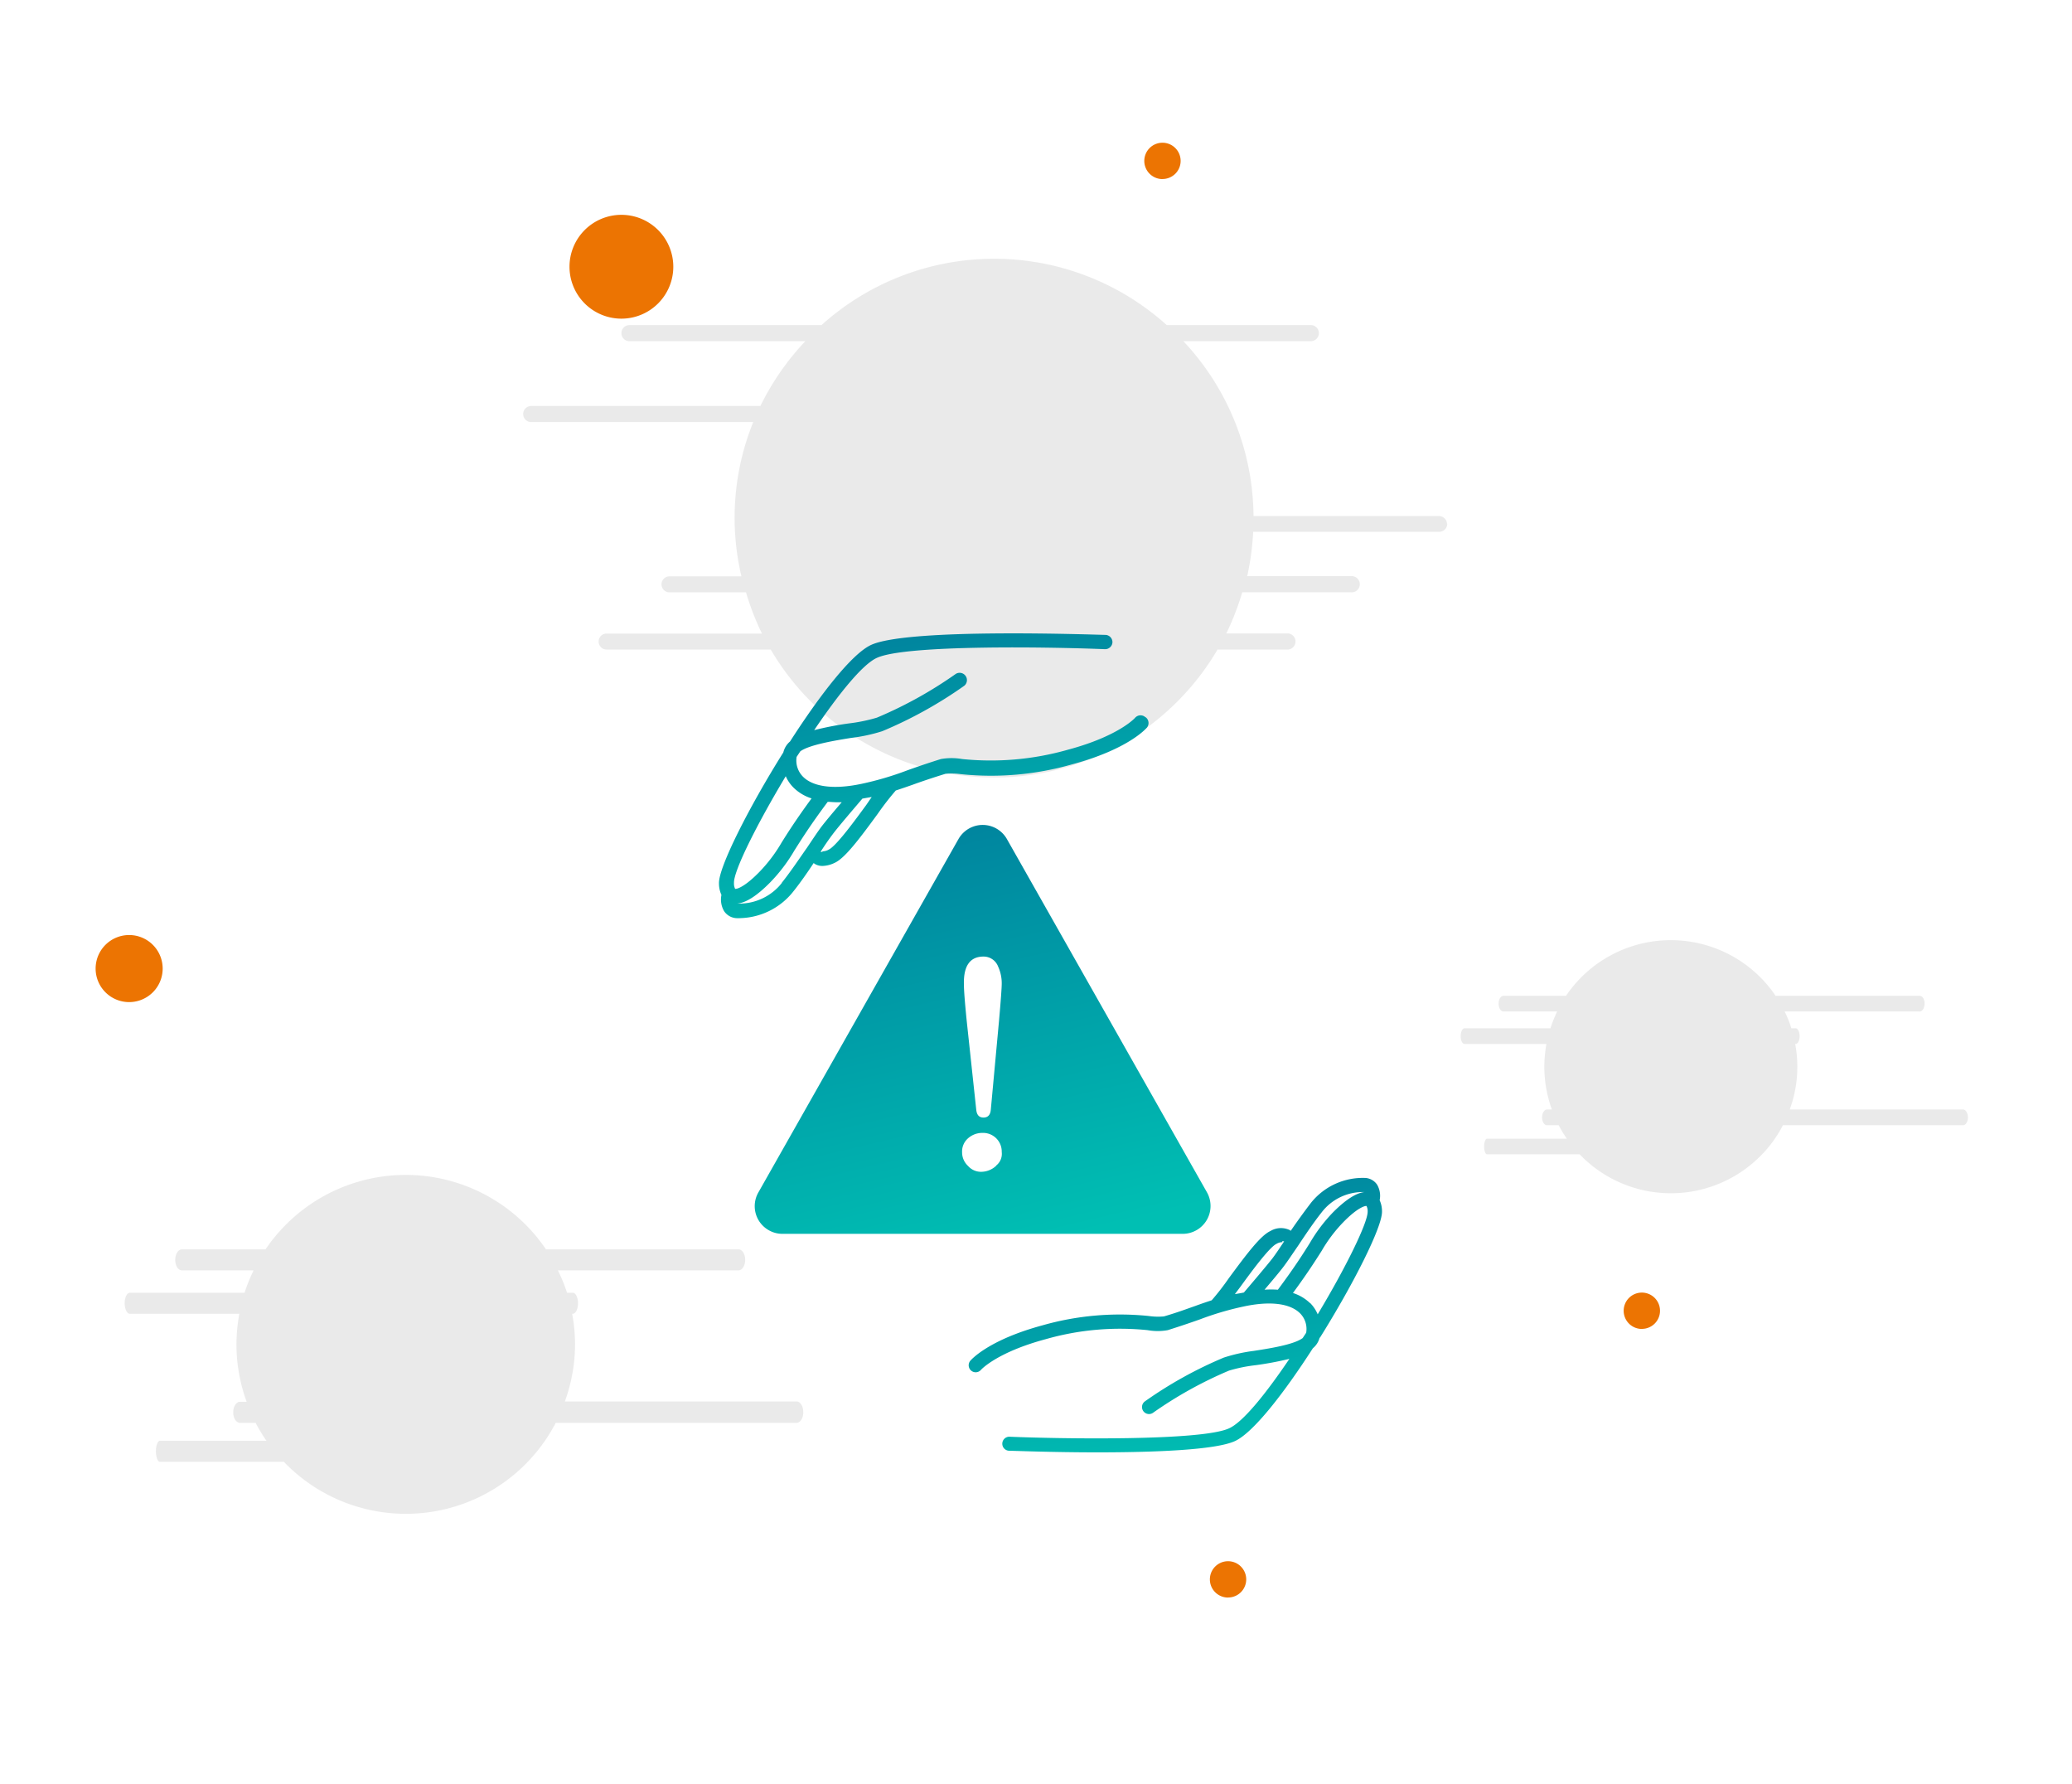 <svg id="Calque_1" data-name="Calque 1" xmlns="http://www.w3.org/2000/svg" xmlns:xlink="http://www.w3.org/1999/xlink" viewBox="0 0 309 266"><defs><style>.cls-1{fill:none;}.cls-2{fill:#ec7402;}.cls-3{opacity:0.13;}.cls-4{clip-path:url(#clip-path);}.cls-5{fill:#606060;}.cls-6{clip-path:url(#clip-path-2);}.cls-7{clip-path:url(#clip-path-3);}.cls-8{clip-path:url(#clip-path-4);}.cls-9{fill:url(#Dégradé_sans_nom_69);}.cls-10{clip-path:url(#clip-path-5);}.cls-11{fill:url(#Dégradé_sans_nom_69-2);}.cls-12{fill:url(#Dégradé_sans_nom_69-3);}</style><clipPath id="clip-path"><rect class="cls-1" x="-13.22" y="171.64" width="164.82" height="78.76"/></clipPath><clipPath id="clip-path-2"><rect class="cls-1" x="186.02" y="136.64" width="139.27" height="66.02"/></clipPath><clipPath id="clip-path-3"><rect class="cls-1" x="46.21" y="13.83" width="201.39" height="105.69"/></clipPath><clipPath id="clip-path-4"><rect class="cls-1" x="83.55" y="122.99" width="125.08" height="116.72"/></clipPath><linearGradient id="Dégradé_sans_nom_69" x1="405.3" y1="330.31" x2="405.65" y2="328.99" gradientTransform="matrix(67.98, 0, 0, -60.97, -27427.75, 20245.45)" gradientUnits="userSpaceOnUse"><stop offset="0" stop-color="#007298"/><stop offset="1" stop-color="#00bfb3"/></linearGradient><clipPath id="clip-path-5"><rect class="cls-1" x="75.88" y="94.33" width="159.38" height="145.38"/></clipPath><linearGradient id="Dégradé_sans_nom_69-2" x1="403.9" y1="326.43" x2="404.24" y2="325.1" gradientTransform="matrix(61.59, 0, 0, -40.88, -24710.85, 13507.55)" xlink:href="#Dégradé_sans_nom_69"/><linearGradient id="Dégradé_sans_nom_69-3" x1="404.47" y1="326.87" x2="404.82" y2="325.54" gradientTransform="matrix(64.06, 0, 0, -42.51, -25787.68, 13977.56)" xlink:href="#Dégradé_sans_nom_69"/></defs><g id="Groupe_2364-2" data-name="Groupe 2364-2"><g id="Groupe_411-2" data-name="Groupe 411-2"><path id="Tracé_436-2" data-name="Tracé 436-2" class="cls-2" d="M92.66,47.51a7.74,7.74,0,1,0-7.73-7.74h0a7.74,7.74,0,0,0,7.73,7.74"/></g><g id="Groupe_412-2" data-name="Groupe 412-2"><path id="Tracé_437-2" data-name="Tracé 437-2" class="cls-2" d="M19.26,149.41a5,5,0,1,0-5-5h0a5,5,0,0,0,5,5h0"/></g><g id="Groupe_413-2" data-name="Groupe 413-2" class="cls-3"><g id="Groupe_225-2" data-name="Groupe 225-2"><g class="cls-4"><g id="Groupe_224-2" data-name="Groupe 224-2"><g id="Groupe_223-2" data-name="Groupe 223-2"><path id="Tracé_435-2" data-name="Tracé 435-2" class="cls-5" d="M119.79,210.52c0-.86-.45-1.57-1-1.57H84.24a25.07,25.07,0,0,0,1.52-8.54,25.55,25.55,0,0,0-.43-4.53h.09c.43,0,.78-.7.78-1.57s-.35-1.57-.78-1.57h-.86a23.49,23.49,0,0,0-1.36-3.33h26.93c.54,0,1-.7,1-1.57s-.44-1.57-1-1.57H81.42a25.25,25.25,0,0,0-41.82,0H27.13c-.54,0-1,.7-1,1.57s.44,1.57,1,1.57H37.82a24.69,24.69,0,0,0-1.35,3.33H19.37c-.43,0-.78.7-.78,1.57s.35,1.57.78,1.57H35.69a26.52,26.52,0,0,0-.43,4.53A25.16,25.16,0,0,0,36.78,209h-1c-.54,0-1,.7-1,1.57s.44,1.57,1,1.57h2.34a25.91,25.91,0,0,0,1.61,2.67H23.85c-.33,0-.6.7-.6,1.57s.27,1.57.6,1.57H42.33a25.21,25.21,0,0,0,40.55-5.81H118.8c.54,0,1-.7,1-1.57"/></g></g></g></g></g><g id="Groupe_414-2" data-name="Groupe 414-2" class="cls-3"><g id="Groupe_221-2" data-name="Groupe 221-2"><g class="cls-6"><g id="Groupe_220-2" data-name="Groupe 220-2"><g id="Groupe_219-2" data-name="Groupe 219-2"><path id="Tracé_434-2" data-name="Tracé 434-2" class="cls-5" d="M293.48,166.6c0-.65-.33-1.18-.73-1.18H266.91a18.42,18.42,0,0,0,.81-9.77h.07c.32,0,.59-.52.59-1.17s-.27-1.17-.59-1.17h-.64a18.19,18.19,0,0,0-1-2.5h20.13c.4,0,.74-.53.74-1.18s-.33-1.16-.74-1.16H264.8a18.87,18.87,0,0,0-31.26,0h-9.32c-.41,0-.73.52-.73,1.17s.32,1.17.73,1.17h8a20.74,20.74,0,0,0-1,2.5H218.42c-.33,0-.59.53-.59,1.18s.26,1.16.59,1.16h12.2a20.27,20.27,0,0,0-.32,3.39,19,19,0,0,0,1.13,6.38h-.72c-.41,0-.74.53-.74,1.18s.33,1.17.74,1.17h1.74a19.33,19.33,0,0,0,1.21,2H221.77c-.24,0-.44.52-.44,1.17s.2,1.17.44,1.17h13.81a18.84,18.84,0,0,0,26.64.56,18.55,18.55,0,0,0,3.67-4.9h26.86c.4,0,.73-.52.73-1.17"/></g></g></g></g></g><g id="Groupe_415-2" data-name="Groupe 415-2" class="cls-3"><g id="Groupe_217-2" data-name="Groupe 217-2"><g class="cls-7"><g id="Groupe_216-2" data-name="Groupe 216-2"><g id="Groupe_215-2" data-name="Groupe 215-2"><path id="Tracé_433-2" data-name="Tracé 433-2" class="cls-5" d="M215.79,78.14a1.2,1.2,0,0,0-1.2-1.2H186.94a38.47,38.47,0,0,0-10.46-26.07h19a1.21,1.21,0,0,0,1.21-1.2h0a1.2,1.2,0,0,0-1.2-1.2H174a38.45,38.45,0,0,0-51.49,0H93.87a1.2,1.2,0,0,0-1.2,1.2h0a1.2,1.2,0,0,0,1.2,1.2H120.1a38.85,38.85,0,0,0-6.7,9.66H79.22a1.2,1.2,0,0,0-1.2,1.2h0a1.2,1.2,0,0,0,1.2,1.2h33.11a38,38,0,0,0-1.76,23H99.85a1.19,1.19,0,0,0-1.2,1.19h0a1.2,1.2,0,0,0,1.2,1.2h11.4a39.78,39.78,0,0,0,2.38,6.14H90.48a1.19,1.19,0,0,0-1.21,1.19h0a1.2,1.2,0,0,0,1.2,1.2h24.47a38.63,38.63,0,0,0,66.63,0H192.1a1.21,1.21,0,0,0,0-2.41h-9.22a39.28,39.28,0,0,0,2.38-6.13h16.21a1.21,1.21,0,1,0,0-2.41H186a39.78,39.78,0,0,0,.89-6.61h27.74a1.2,1.2,0,0,0,1.2-1.2"/></g></g></g></g></g><g id="Groupe_416-2" data-name="Groupe 416-2"><path id="Tracé_441-3" data-name="Tracé 441-3" class="cls-2" d="M244.86,198.14a2.71,2.71,0,1,1,2.7-2.71h0a2.7,2.7,0,0,1-2.7,2.7"/></g><g id="Groupe_417-2" data-name="Groupe 417-2"><path id="Tracé_441-4" data-name="Tracé 441-4" class="cls-2" d="M183.15,238.19a2.71,2.71,0,1,1,2.7-2.71h0a2.7,2.7,0,0,1-2.7,2.7"/></g><g id="Groupe_418-2" data-name="Groupe 418-2"><path id="Tracé_439-2" data-name="Tracé 439-2" class="cls-2" d="M173.37,26.7a2.71,2.71,0,1,1,2.7-2.71h0a2.7,2.7,0,0,1-2.7,2.7"/></g></g><g id="Groupe_2365" data-name="Groupe 2365"><g class="cls-8"><g id="Groupe_256" data-name="Groupe 256"><g id="Groupe_255" data-name="Groupe 255"><path id="Tracé_453" data-name="Tracé 453" class="cls-9" d="M148.54,173.83a3.29,3.29,0,0,1-2.18.88,2.56,2.56,0,0,1-2-.88,2.74,2.74,0,0,1-.88-2,2.61,2.61,0,0,1,.88-2.11,3.22,3.22,0,0,1,2.18-.81,2.78,2.78,0,0,1,2.85,2.71v.14a2.21,2.21,0,0,1-.81,2m-1.91-31.14a2.31,2.31,0,0,1,2.18,1.49,6,6,0,0,1,.54,2.53c0,.61-.13,2.44-.4,5.5l-1.23,13.32c-.07.75-.41,1.16-1.09,1.16s-1-.41-1.08-1.16l-1.43-13.32c-.28-2.79-.41-4.56-.41-5.37-.07-2.72.88-4.15,2.92-4.15M180,177.78l-29.85-52.7a4.15,4.15,0,0,0-7.2,0l-29.85,52.7a4.12,4.12,0,0,0,1.53,5.63,4.06,4.06,0,0,0,2.07.55h59.7a4.15,4.15,0,0,0,3.6-6.18"/></g></g></g><g class="cls-10"><g id="Groupe_259" data-name="Groupe 259"><g id="Groupe_257" data-name="Groupe 257"><path id="Tracé_455" data-name="Tracé 455" class="cls-11" d="M196.86,199.42c5-8,9.3-16.51,9.24-18.8a4,4,0,0,0-.35-1.67,3.3,3.3,0,0,0-.38-2.32,2.3,2.3,0,0,0-1.7-1,9.89,9.89,0,0,0-8.18,3.73c-1,1.31-2.06,2.77-3,4.15l-.17-.12a3.05,3.05,0,0,0-2.86.15c-1.46.67-3.48,3.34-6.18,7a37.92,37.92,0,0,1-2.58,3.33c-.8.26-1.57.52-2.41.83-1.29.45-2.74,1-4.71,1.57a9.5,9.5,0,0,1-2.26-.06,42.18,42.18,0,0,0-15.92,1.41c-8.06,2.19-10.59,5.14-10.7,5.27a1,1,0,0,0,1.61,1.33s2.34-2.6,9.66-4.56a40.32,40.32,0,0,1,15.18-1.34,8.45,8.45,0,0,0,3,0c2-.63,3.51-1.15,4.81-1.61a44.18,44.18,0,0,1,6.48-1.91c3.93-.85,6.92-.49,8.43,1a3.3,3.3,0,0,1,.92,2.91l-.52.79c-1.33,1-5.09,1.57-7.28,1.91a24.49,24.49,0,0,0-4.48,1,61.5,61.5,0,0,0-11.77,6.53,1,1,0,0,0,1.23,1.69,60.46,60.46,0,0,1,11.32-6.28,23.21,23.21,0,0,1,4-.81,49.44,49.44,0,0,0,5-.94c-3.47,5.14-6.9,9.42-9,10.36-4.11,1.9-25,1.57-32.73,1.25a1,1,0,1,0-.08,2.09h0c.52,0,6.41.24,13.18.24,8.14,0,17.56-.32,20.51-1.68,2.76-1.27,7.36-7.22,11.62-13.84a3,3,0,0,0,1-1.56M185,191.83c1.6-2.2,4.3-5.88,5.37-6.38a1.69,1.69,0,0,1,.93-.25.19.19,0,0,1-.1-.08v-.05h.31c-.62.94-1.21,1.83-1.73,2.52-.77,1-3.47,4.18-4.28,5.12l-.41.08-.93.16Zm3.58.46c1.08-1.27,2.35-2.78,2.86-3.47.64-.85,1.34-1.92,2.09-3,1.09-1.64,2.32-3.49,3.59-5.09a7.73,7.73,0,0,1,6.28-3h.08c-1.26.14-2.82,1.16-4.66,3a23.7,23.7,0,0,0-3.49,4.61c-.94,1.5-2.23,3.56-4.76,6.95a14.69,14.69,0,0,0-2,0m6.8,2a6.6,6.6,0,0,0-2.55-1.51c2.2-3,3.39-4.88,4.28-6.28a21.83,21.83,0,0,1,3.21-4.26c2.19-2.25,3.31-2.48,3.48-2.43a1.69,1.69,0,0,1,.17.85c0,1.71-3.31,8.42-7.45,15.3a5.36,5.36,0,0,0-1.11-1.67Z"/></g><g id="Groupe_258" data-name="Groupe 258"><path id="Tracé_456" data-name="Tracé 456" class="cls-12" d="M170.79,106.91a1.08,1.08,0,0,0-1.53.13h0s-2.41,2.71-10,4.74a42,42,0,0,1-15.77,1.39,9.12,9.12,0,0,0-3.17,0c-2.11.66-3.65,1.2-5,1.68a46.73,46.73,0,0,1-6.76,2c-4.08.88-7.2.51-8.76-1a3.43,3.43,0,0,1-1-3l.55-.83c1.38-1,5.29-1.63,7.57-2a25.34,25.34,0,0,0,4.65-1,63.7,63.7,0,0,0,12.25-6.79,1.09,1.09,0,0,0-1.29-1.75A62,62,0,0,1,130.77,107a24.92,24.92,0,0,1-4.19.86,47.83,47.83,0,0,0-5.16,1c3.61-5.34,7.18-9.79,9.34-10.77,4.28-2,26-1.63,34-1.3a1.09,1.09,0,0,0,1.14-1h0a1.09,1.09,0,0,0-1-1.13h0c-1.2,0-29.41-1.09-35,1.5-2.88,1.33-7.65,7.49-12.08,14.39a3.08,3.08,0,0,0-1,1.63c-5.2,8.29-9.66,17.14-9.6,19.52a4.11,4.11,0,0,0,.37,1.73,3.42,3.42,0,0,0,.39,2.41,2.37,2.37,0,0,0,1.77,1.05,4.93,4.93,0,0,0,.67,0,10.43,10.43,0,0,0,7.83-3.9c1.09-1.36,2.14-2.87,3.09-4.31l.18.13a2.2,2.2,0,0,0,1.15.3,4.47,4.47,0,0,0,1.82-.47c1.51-.7,3.61-3.48,6.42-7.32a40.93,40.93,0,0,1,2.68-3.46c.83-.27,1.64-.55,2.52-.86,1.33-.48,2.85-1,4.89-1.63a10.27,10.27,0,0,1,2.35.06,43.8,43.8,0,0,0,16.54-1.47c8.39-2.26,11-5.33,11.12-5.44a1.09,1.09,0,0,0-.1-1.54l0,0m-53.73,8.75a5.48,5.48,0,0,0,1.2,1.74,6.75,6.75,0,0,0,2.65,1.57c-2.28,3.11-3.52,5.07-4.44,6.53a22.58,22.58,0,0,1-3.34,4.43c-2.28,2.34-3.44,2.58-3.62,2.52a1.78,1.78,0,0,1-.17-.88c-.07-1.78,3.42-8.75,7.72-15.91m-.58,15.91a8.06,8.06,0,0,1-6.53,3.08h-.1c1.32-.14,2.94-1.18,4.89-3.16a24.56,24.56,0,0,0,3.63-4.79c1-1.57,2.32-3.7,4.95-7.22.41,0,.84.06,1.3.06h.79c-1.13,1.31-2.45,2.89-3,3.61-.66.88-1.39,2-2.18,3.17-1.17,1.66-2.45,3.59-3.78,5.25m12.6-11.6c-1.67,2.28-4.46,6.11-5.58,6.63a1.89,1.89,0,0,1-1,.26.19.19,0,0,1,.1.08v0h-.32c.64-1,1.26-1.9,1.8-2.61.8-1.09,3.61-4.35,4.44-5.33L129,119l1-.17Z"/></g></g></g></g></svg>